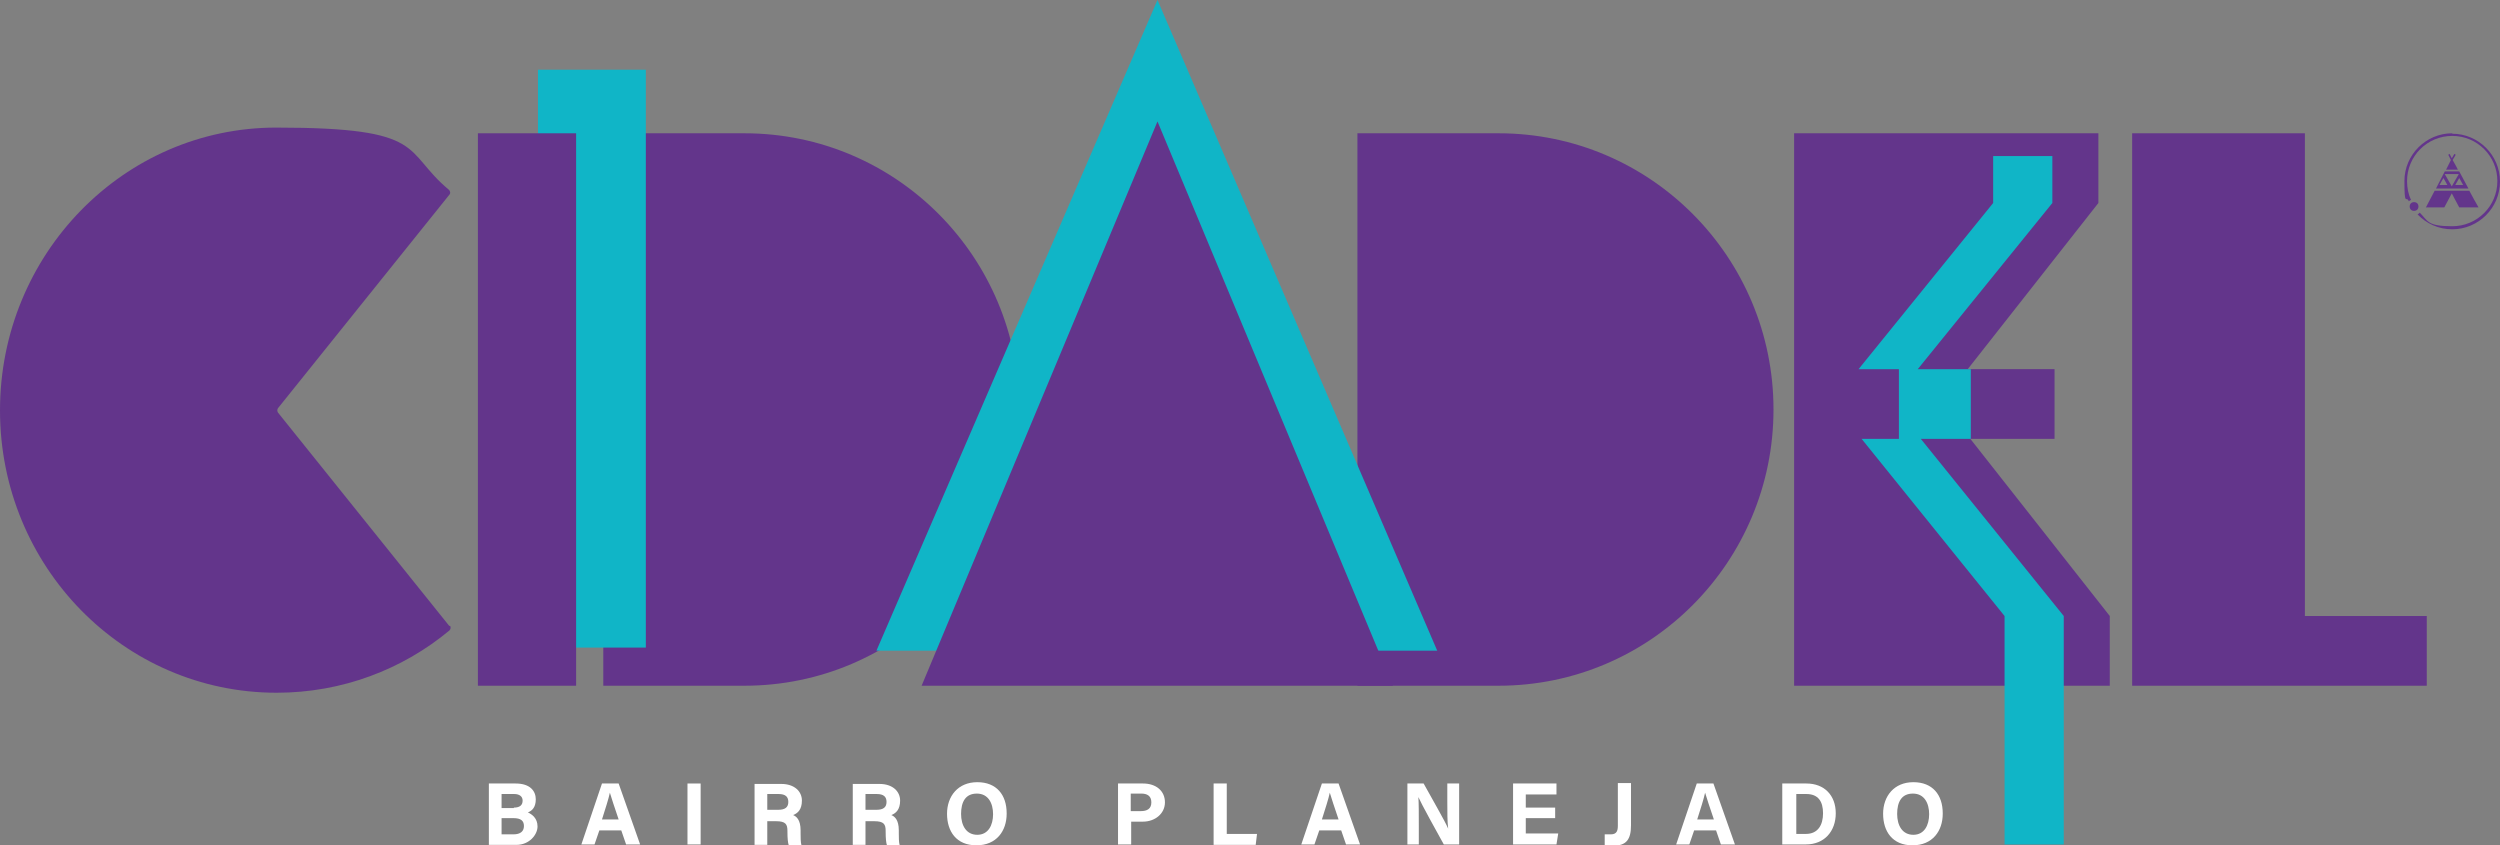 <svg xmlns="http://www.w3.org/2000/svg" id="Camada_1" data-name="Camada 1" viewBox="0 0 570.2 192.8"><rect x="0" y="0" width="570.2" height="192.8" fill="#808080" stroke="none"/><defs><style>      .cls-1 {        fill-rule: evenodd;      }      .cls-1, .cls-2, .cls-3, .cls-4 {        stroke-width: 0px;      }      .cls-1, .cls-4 {        fill: #63358b;      }      .cls-2 {        fill: #10b5c7;      }      .cls-3 {        fill: #fff;      }    </style></defs><path class="cls-1" d="M560.8,39.7h-3.2s1.6,2.8,1.6,2.8l1.6-2.8h0ZM559.4,36.5c.4.7.8,1.4,1.2,2.2h-2.7l1.1-2.2-.6-1.2.3-.2.5,1,.6-1,.3.2-.7,1.2h0ZM560.9,39.1c.7,1.3,1.4,2.6,2.1,3.9h-7.4l2-3.9h3.2ZM563.2,43.5c.7,1.3,1.4,2.6,2.1,3.8h-4.4l-1.7-3.2-1.7,3.2h-4.2l2-3.8h7.9ZM558.3,42.2h-1.9s.9-1.6.9-1.6l.9,1.6h0ZM561.9,42.2h-1.9s.9-1.6.9-1.6l.9,1.6Z"></path><path class="cls-1" d="M550.6,48.1c.6,0,1-.4,1-1s-.4-1-1-1-1,.4-1,1,.4,1,1,1Z"></path><path class="cls-4" d="M559.3,30.4c-6,0-10.9,4.9-10.9,10.9s.4,3.2,1,4.6c.1-.1.3-.2.5-.3-.6-1.3-.9-2.7-.9-4.3,0-5.7,4.6-10.3,10.3-10.3s10.3,4.6,10.3,10.3-4.6,10.3-10.3,10.3-5.5-1.2-7.4-3.1c-.1.1-.3.3-.5.4,2,2.1,4.8,3.4,7.9,3.4,6,0,10.9-4.9,10.9-10.9s-4.9-10.9-10.9-10.9Z"></path><path class="cls-4" d="M169.8,30.4c34.7,0,62.7,28.3,62.7,63s-28,63-62.7,63h-32.2V30.4h32.2Z"></path><path class="cls-2" d="M147.3,147.7h-24.6V15.9h24.6v131.7Z"></path><path class="cls-4" d="M102.6,142.7c.3.3.2.8-.1,1.1-10.7,8.9-24.5,14.2-39.4,14.2C28.2,158,0,129.2,0,93.6S28.2,29.1,63,29.1s28.7,5.3,39.4,14.2c.3.3.4.8.1,1.1l-39.1,48.7c-.2.3-.2.7,0,1l39.1,48.7Z"></path><path class="cls-4" d="M131.4,156.4h-22.4V30.4h22.4v126.1Z"></path><path class="cls-4" d="M341.8,30.4c34.7,0,62.7,28.3,62.7,63s-28,63-62.7,63h-32.2V30.4h32.2Z"></path><path class="cls-2" d="M264,0l63.8,148.4h-127.9L264,0Z"></path><path class="cls-4" d="M264,27.7l53.7,128.7h-107.5l53.8-128.7Z"></path><path class="cls-4" d="M449.4,100.1l31.8,40.4v15.9h-72V30.4h69.4v15.9l-29.8,37.9h19.8v15.9h-19.1Z"></path><polygon class="cls-2" points="438.1 100.1 449.5 100.1 449.5 84.2 437.4 84.2 468.1 46.3 468.1 35.6 454.6 35.6 454.6 46.3 423.9 84.2 433.1 84.2 433.1 100.1 424.6 100.1 457.2 140.5 457.2 192.6 470.7 192.6 470.7 140.5 438.1 100.1"></polygon><path class="cls-4" d="M553.5,140.5v15.9h-67.2V30.4h39.4v110.1h27.8Z"></path><path class="cls-3" d="M111.5,178.7h6.1c3.4,0,4.6,1.8,4.6,3.6s-.8,2.6-1.8,3c.9.4,2.2,1.3,2.2,3.2s-1.9,4.2-4.8,4.2h-6.3v-13.9ZM117.2,184.2c1.4,0,2-.6,2-1.6s-.8-1.5-1.9-1.5h-2.9v3.2h2.8ZM114.4,190.3h2.7c1.6,0,2.4-.7,2.4-1.9s-.7-1.8-2.4-1.8h-2.7v3.8Z"></path><path class="cls-3" d="M136.7,189.4l-1.1,3.2h-3l4.7-13.9h3.8l4.9,13.9h-3.2l-1.1-3.2h-5.1ZM141.1,186.9c-1-2.9-1.6-4.8-2-6.1h0c-.3,1.4-1,3.6-1.8,6.1h3.8Z"></path><path class="cls-3" d="M159.8,178.7v13.9h-3v-13.9h3Z"></path><path class="cls-3" d="M175,187.1v5.6h-2.9v-13.9h6.1c3,0,4.7,1.7,4.7,3.8s-1,2.9-2,3.3c.7.3,1.7,1,1.7,3.5v.7c0,.9,0,2,.2,2.7h-2.9c-.2-.6-.3-1.6-.3-3.1v-.2c0-1.5-.4-2.2-2.6-2.2h-2ZM175,184.7h2.5c1.6,0,2.3-.6,2.3-1.8s-.7-1.8-2.2-1.8h-2.6v3.6Z"></path><path class="cls-3" d="M197.4,187.1v5.6h-2.9v-13.9h6.1c3,0,4.7,1.7,4.7,3.8s-1,2.9-2,3.3c.7.3,1.7,1,1.7,3.5v.7c0,.9,0,2,.2,2.7h-2.9c-.2-.6-.3-1.6-.3-3.1v-.2c0-1.5-.4-2.2-2.6-2.2h-2ZM197.4,184.7h2.5c1.6,0,2.3-.6,2.3-1.8s-.7-1.8-2.2-1.8h-2.6v3.6Z"></path><path class="cls-3" d="M229.6,185.6c0,3.9-2.3,7.2-6.9,7.2s-6.7-3.2-6.7-7.2,2.5-7.2,6.9-7.2,6.7,2.9,6.7,7.1ZM219.2,185.6c0,2.7,1.2,4.8,3.7,4.8s3.6-2.2,3.6-4.7-1.1-4.7-3.7-4.7-3.6,1.9-3.6,4.7Z"></path><path class="cls-3" d="M254.9,178.7h5.8c3,0,5,1.7,5,4.3s-2.3,4.4-5,4.4h-2.7v5.2h-3v-13.9ZM257.9,185h2.3c1.4,0,2.4-.5,2.4-2s-1-2-2.3-2h-2.4v3.9Z"></path><path class="cls-3" d="M276.8,178.7h3v11.5h6.9l-.3,2.5h-9.6v-13.9Z"></path><path class="cls-3" d="M300.9,189.4l-1.1,3.2h-3l4.7-13.9h3.8l4.9,13.9h-3.2l-1.1-3.2h-5.1ZM305.3,186.9c-1-2.9-1.6-4.8-2-6.1h0c-.3,1.4-1,3.6-1.8,6.1h3.8Z"></path><path class="cls-3" d="M321,192.6v-13.9h3.7c1.7,3.1,5,8.8,5.6,10.3h0c-.2-1.5-.2-3.9-.2-6.2v-4.1h2.7v13.9h-3.5c-1.5-2.7-5.1-9.2-5.8-10.8h0c.1,1.2.1,4.1.1,6.6v4.2h-2.7Z"></path><path class="cls-3" d="M354.7,186.6h-6.7v3.5h7.4l-.4,2.5h-9.9v-13.9h9.9v2.5h-7v3h6.7v2.5Z"></path><path class="cls-3" d="M372,188.2c0,3.2-1,4.7-4.1,4.7s-1.4,0-1.9-.2v-2.4c.2,0,.9,0,1.4,0,1.4,0,1.6-.9,1.6-2v-9.7h3v9.5Z"></path><path class="cls-3" d="M386.4,189.4l-1.1,3.2h-3l4.7-13.9h3.8l4.9,13.9h-3.2l-1.1-3.2h-5.1ZM390.9,186.9c-1-2.9-1.6-4.8-2-6.1h0c-.3,1.4-1,3.6-1.8,6.1h3.8Z"></path><path class="cls-3" d="M406.5,178.7h5.5c4.1,0,6.7,2.7,6.7,6.8s-2.6,7.1-6.8,7.1h-5.4v-13.9ZM409.6,190.2h2.3c2.7,0,3.9-2,3.9-4.7s-1.1-4.4-3.8-4.4h-2.3v9.1Z"></path><path class="cls-3" d="M443.1,185.6c0,3.9-2.3,7.2-6.9,7.2s-6.7-3.2-6.7-7.2,2.5-7.2,6.9-7.2,6.7,2.9,6.7,7.1ZM432.7,185.6c0,2.7,1.2,4.8,3.7,4.8s3.6-2.2,3.6-4.7-1.1-4.7-3.7-4.7-3.6,1.9-3.6,4.7Z"></path></svg>
